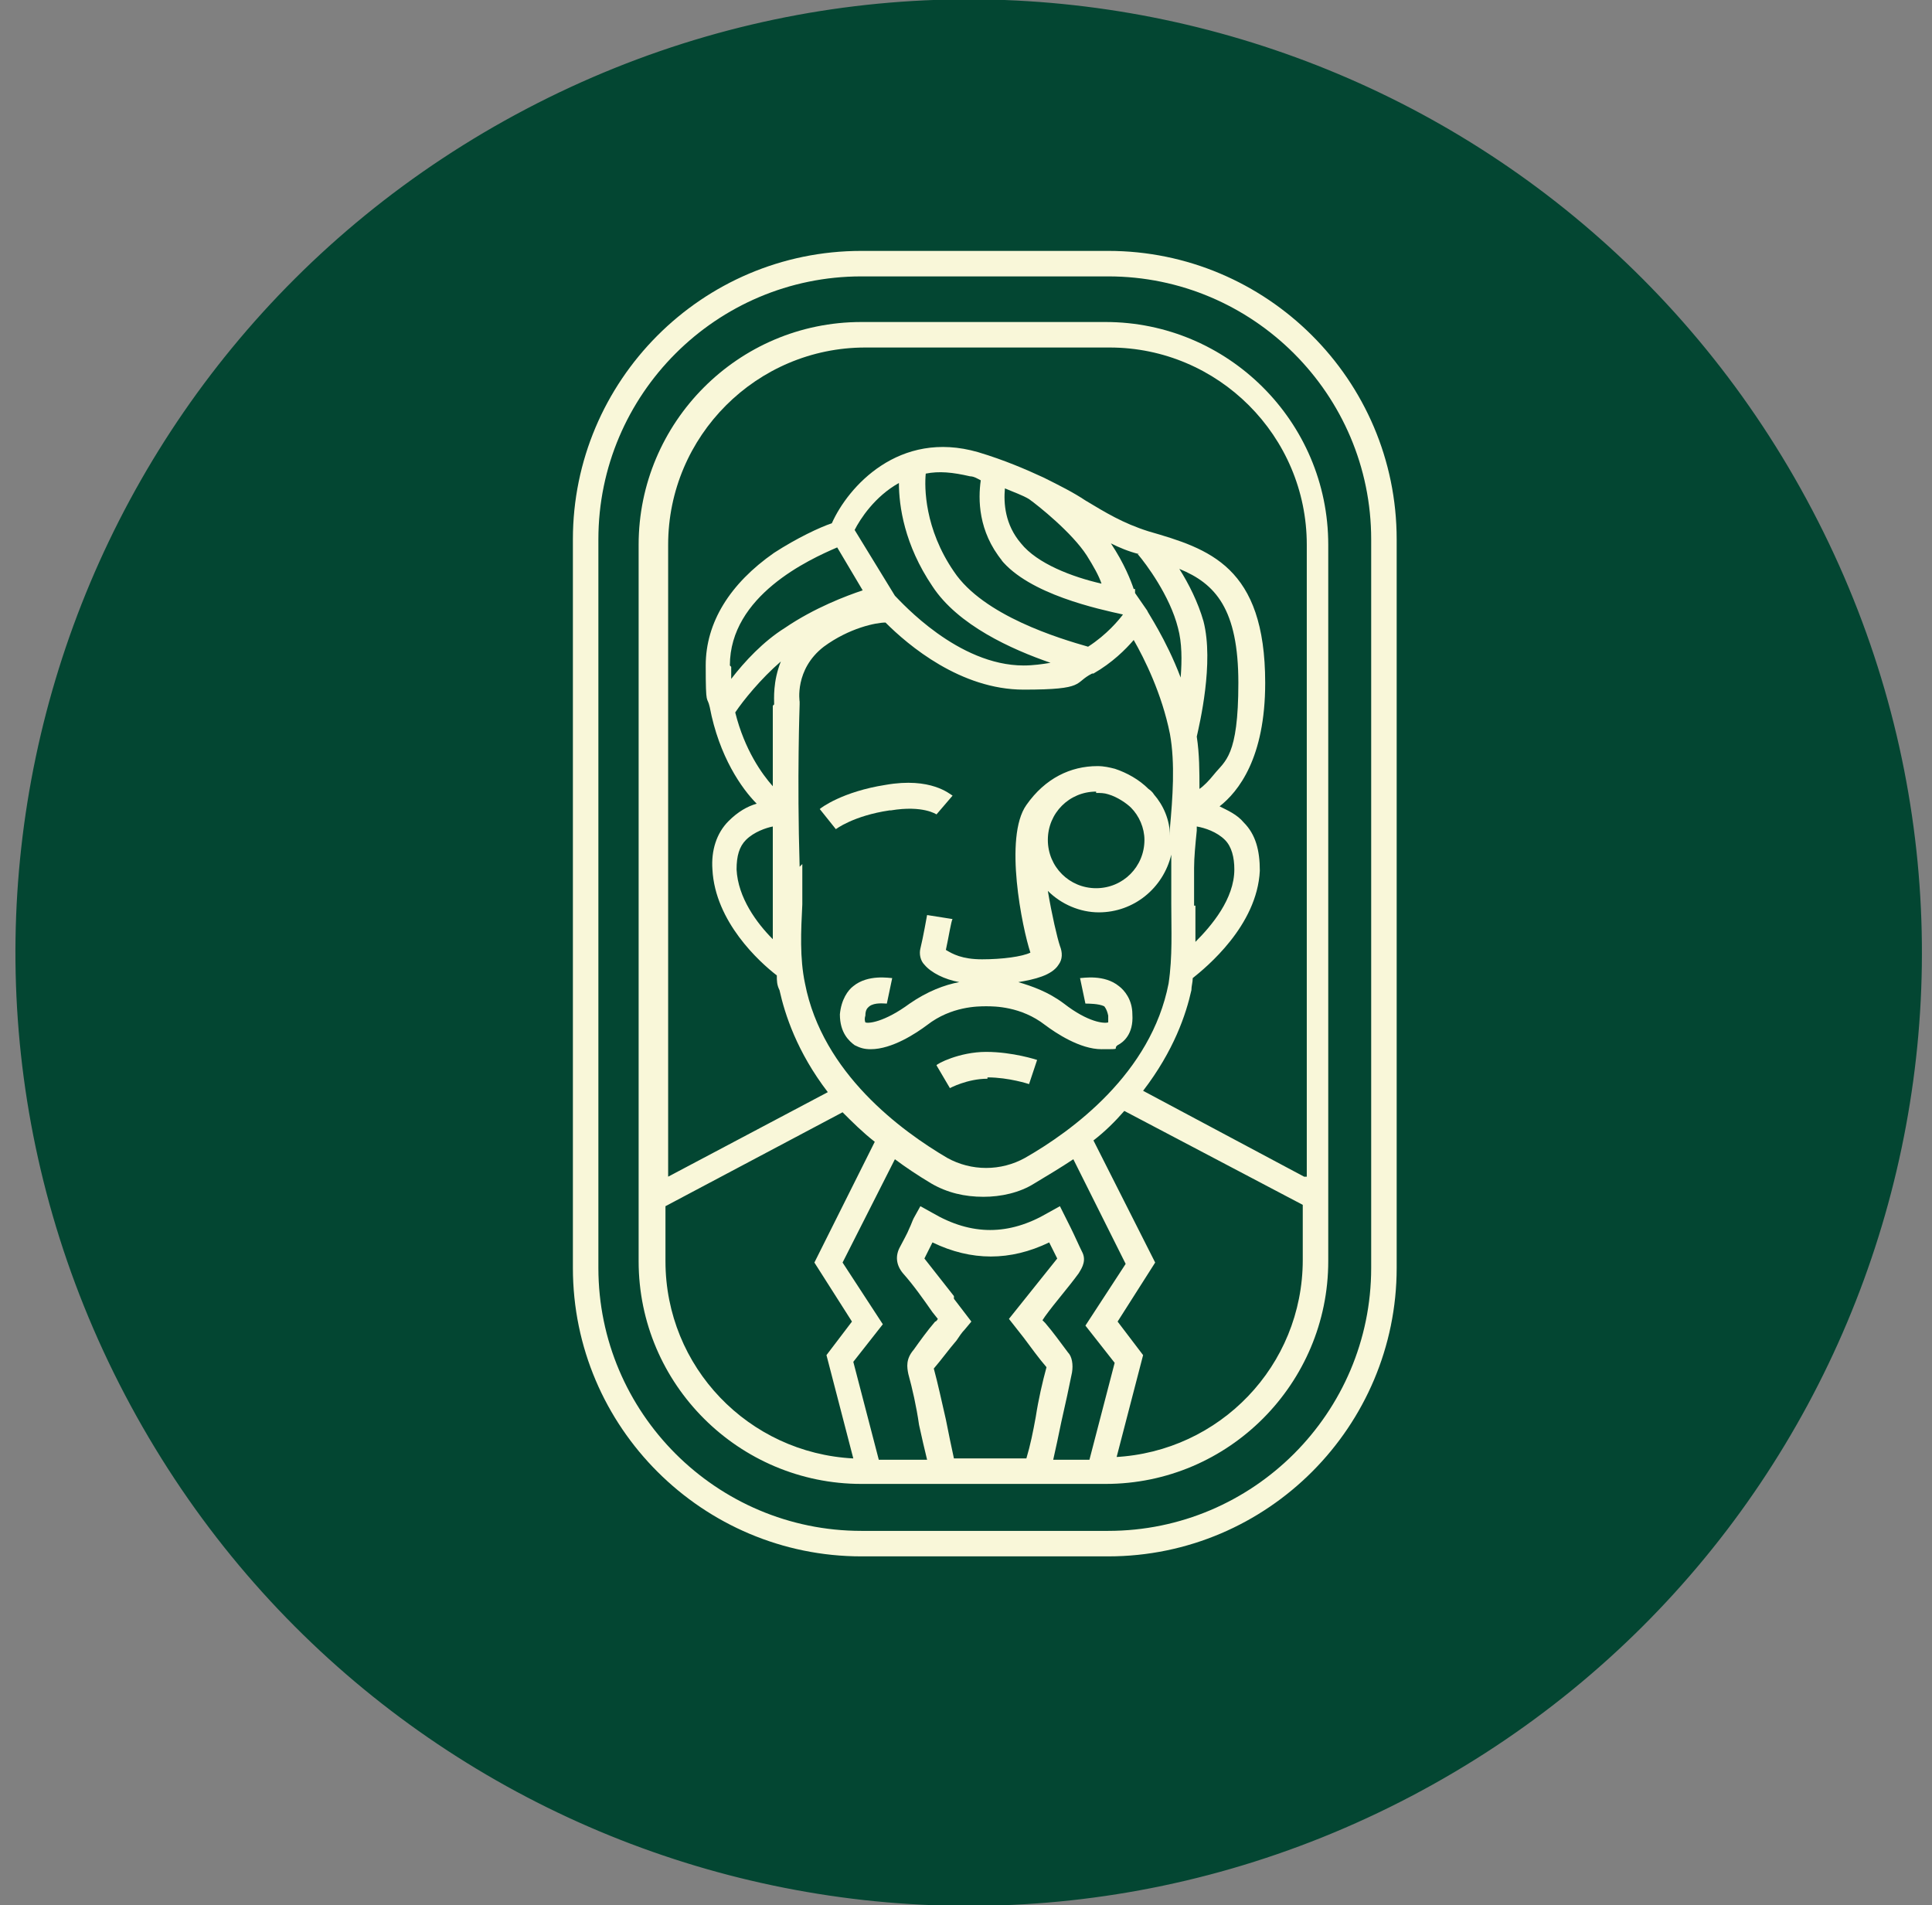 <svg xmlns="http://www.w3.org/2000/svg" id="Layer_1" data-name="Layer 1" viewBox="0 0 144 142"><rect x="0" y="0" width="144" height="142" fill="#808080" stroke="none"/><defs><style>      .cls-1 {        fill: none;        stroke: #034632;        stroke-width: 2px;      }      .cls-2 {        fill: #034632;      }      .cls-2, .cls-3 {        stroke-width: 0px;      }      .cls-3 {        fill: #f9f7d9;      }    </style></defs><g id="Layer_2" data-name="Layer 2"><path class="cls-2" d="M39.7,9h0c34.3-18,76.5-4.8,94.5,29.5h0c18,34.3,4.8,76.5-29.5,94.5h0c-34.3,18-76.5,4.8-94.5-29.5h0C-7.8,69.2,5.4,27,39.7,9Z"></path><path class="cls-1" d="M39.7,9h0c34.3-18,76.5-4.8,94.5,29.5h0c18,34.3,4.8,76.5-29.5,94.5h0c-34.3,18-76.5,4.8-94.5-29.5h0C-7.8,69.2,5.4,27,39.7,9Z"></path></g><g><path class="cls-3" d="M82.6,18.7h-18.4c-11.9,0-21.5,9.7-21.5,21.5v54.3c0,11.9,9.7,21.5,21.5,21.5h18.4c11.9,0,21.5-9.7,21.5-21.5v-54.3c0-11.9-9.7-21.5-21.5-21.5ZM102.2,94.5c0,10.8-8.8,19.6-19.6,19.6h-18.4c-10.8,0-19.6-8.8-19.6-19.6v-54.3c0-10.8,8.8-19.6,19.6-19.6h18.4c10.8,0,19.6,8.8,19.6,19.6v54.3Z"></path><path class="cls-3" d="M82.4,24h-18.2c-9.2,0-16.6,7.5-16.6,16.6v53.4c0,9.2,7.5,16.6,16.6,16.6h18.2c9.2,0,16.6-7.5,16.6-16.6v-53.4c0-9.2-7.5-16.6-16.6-16.6ZM49.6,94v-4.1l13.2-7c.7.7,1.5,1.5,2.4,2.2l-4.5,9,2.8,4.4-1.9,2.5,2,7.7c-7.8-.4-14-6.8-14-14.7ZM57.6,61.6c0,1,0,2,0,3.1,0,.9,0,1.8,0,2.8,0,.8,0,1.6,0,2.5-1.2-1.2-2.6-3.1-2.7-5.2,0-1,.2-1.7.7-2.2.6-.6,1.5-.9,2-1ZM57.6,52.6c0,.5,0,2.7,0,6-.8-.9-2.1-2.7-2.8-5.5.6-.9,1.9-2.5,3.4-3.8-.6,1.5-.5,2.8-.5,3.2ZM54.4,49.6c0-5.2,5.9-7.9,8-8.8l1.9,3.2c-1.2.4-3.6,1.3-5.8,2.8-1.6,1-3,2.5-4,3.8,0-.3,0-.6,0-.9ZM76.7,37.2c.7.5,3.2,2.5,4.3,4.2.5.8.9,1.5,1.1,2.1-2.2-.5-4.8-1.5-6-3-1.2-1.4-1.3-3-1.2-4.1.7.3,1.3.5,1.8.8ZM89,67.5c0-1,0-1.9,0-2.8,0-.8.1-1.8.2-2.8,0-.1,0-.2,0-.3.6.1,1.5.4,2.1,1,.5.5.7,1.3.7,2.2,0,2.2-1.7,4.2-2.9,5.4,0-.9,0-1.8,0-2.7ZM89.4,58.8c0-1.3,0-2.6-.2-3.9.2-.9,1.3-5.5.5-8.6-.4-1.4-1.1-2.8-1.8-3.9,2.7,1.1,4.4,3,4.4,8.5s-1,5.8-1.8,6.8c-.4.5-.8.9-1.1,1.1ZM84.8,41.3c.6.7,2.4,3.1,3,5.5.3,1.1.3,2.4.2,3.7-1.1-2.9-2.5-4.9-2.5-5l-.9-1.3h0c0,.1,0,0,0,0h0s0,0,0,0v-.3s0,0-.1,0c-.2-.6-.7-1.9-1.7-3.4.6.3,1.3.6,2.1.8ZM74.6,41.7c2.1,2.6,7.3,3.7,9.1,4.1-.3.4-1.2,1.5-2.6,2.4-2.1-.6-7.8-2.3-10-5.6-2.2-3.2-2.2-6.3-2.1-7.3,1-.2,2-.1,3.3.2.3,0,.6.2.8.3-.2,1.4-.2,3.8,1.6,6ZM69.5,43.7c1.9,2.9,5.9,4.7,8.8,5.7-.6.1-1.3.2-2,.2-4.9,0-9.1-4.7-9.6-5.2l-3-4.9c.4-.8,1.5-2.5,3.3-3.5,0,1.7.4,4.6,2.5,7.7ZM59.6,64.6c-.2-6.7,0-12,0-12.1h0c0,0,0-.2,0-.2,0,0-.4-2.4,1.8-4.1,1.9-1.4,3.9-1.8,4.6-1.8,1.7,1.7,5.6,5,10.3,5s3.7-.5,5.1-1.2c0,0,.1,0,.1,0h0c1.4-.8,2.4-1.8,3-2.5.8,1.4,2.1,4,2.7,7,.4,2.2.2,4.8,0,7,0,.2,0,.4,0,.6,0-1.2-.5-2.3-1.2-3.1h0s-.1-.2-.4-.4c-.7-.7-1.6-1.2-2.5-1.5-.4-.1-.8-.2-1.3-.2-2,0-3.9.9-5.3,2.9-1.7,2.4-.3,9.2.3,11-.6.3-2.1.5-3.6.5s-2.2-.4-2.7-.7c.2-.9.4-2.2.5-2.3l-1.9-.3s-.3,1.7-.5,2.5c-.1.4,0,.9.3,1.2.5.6,1.5,1.1,2.6,1.3-1.1.2-2.4.7-3.7,1.6-1.9,1.4-3.1,1.5-3.3,1.4,0,0-.1-.2,0-.5,0-.5.2-.6.3-.7.4-.3,1.1-.2,1.3-.2l.4-1.9c-.2,0-1.8-.3-2.9.6-.4.3-.9,1-1,2.1,0,1.4.7,2,1.1,2.3.4.2.7.3,1.2.3,1.6,0,3.4-1.2,4.2-1.8,1.8-1.4,3.8-1.4,4.4-1.4h0s0,0,0,0c0,0,0,0,0,0h0c.6,0,2.6,0,4.4,1.4.8.6,2.6,1.8,4.2,1.8s.8,0,1.2-.3c.4-.2,1.2-.8,1.1-2.3,0-1.1-.6-1.8-1-2.1-1.1-.9-2.7-.6-2.9-.6l.4,1.9c.2,0,1,0,1.4.2,0,0,.2.2.3.7,0,.3,0,.5,0,.5-.3.1-1.5,0-3.3-1.4-1.2-.9-2.4-1.3-3.4-1.6,1.2-.2,2.5-.5,3-1.3.3-.4.3-.9.1-1.4-.2-.6-.6-2.3-.9-4.1,1,1,2.4,1.6,3.8,1.6,2.6,0,4.8-1.8,5.4-4.3,0,.2,0,.5,0,.7,0,1,0,2,0,3,0,1.9.1,3.9-.2,5.9-1.3,6.7-7.2,11-10.7,13-1.8,1-4,1-5.8,0-3.4-2-9.3-6.3-10.6-13-.4-1.9-.3-3.9-.2-5.9,0-1,0-2,0-3ZM81.7,59.1c.3,0,.6,0,.9.1.7.2,1.4.7,1.7,1,.6.6,1,1.5,1,2.4,0,2-1.6,3.6-3.6,3.6s-3.6-1.6-3.6-3.6,1.6-3.6,3.6-3.6ZM83.1,101.5l-1.9,7.3h-2.7c.2-.9.4-1.8.6-2.8.3-1.3.6-2.7.8-3.7.1-.6,0-1.2-.3-1.5-.6-.8-1.1-1.5-1.7-2.2l-.2-.2.2-.3c.8-1.1,1.7-2.1,2.5-3.2.1-.2.6-.8.3-1.5-.3-.6-.6-1.3-.9-1.9l-.8-1.6-.9.5c-2.9,1.7-5.7,1.7-8.6,0l-.9-.5-.5.9c-.1.2-.2.5-.3.7-.2.5-.5,1-.7,1.4-.4.7-.3,1.4.2,2,.8.9,1.5,1.9,2.2,2.9l.4.5c0,0-.1.2-.2.2-.6.7-1.1,1.4-1.6,2.1-.6.7-.5,1.3-.4,1.8.3,1.1.6,2.4.8,3.8.2.9.4,1.8.6,2.6h-3.6l-1.9-7.3,2.2-2.8-3-4.6,3.9-7.7c.8.6,1.7,1.2,2.7,1.8,1.2.7,2.5,1,3.9,1,1.3,0,2.7-.3,3.8-1,1-.6,2-1.2,2.9-1.8l3.9,7.8-3,4.6,2.2,2.8ZM71.1,96.6c-.7-.9-1.5-1.9-2.2-2.8.2-.4.4-.8.6-1.2,2.9,1.4,5.8,1.4,8.7,0,.2.4.4.8.6,1.2-.8,1-1.6,2-2.4,3l-1.2,1.5,1.1,1.4c.6.8,1.1,1.5,1.7,2.2,0,0,0,0,0,0-.3,1.1-.6,2.4-.8,3.7-.2,1.1-.4,2.1-.7,3.1h-5.4c-.2-.9-.4-1.9-.6-2.9-.3-1.3-.6-2.7-.9-3.8,0,0,0,0,0,0,0,0,0,0,0,0,.6-.7,1.1-1.4,1.7-2.1.2-.3.4-.6.6-.8l.5-.6-1.3-1.7ZM83.2,108.7l2-7.7-1.9-2.5,2.8-4.4-4.6-9.1c.9-.7,1.6-1.4,2.3-2.2l13.3,7v4.1c0,7.9-6.2,14.3-14,14.7ZM97.2,87.7l-12-6.4c2.3-3,3.2-5.7,3.6-7.5,0-.3.1-.6.1-.9,1-.8,4.8-3.9,5-8,0-1.5-.3-2.7-1.2-3.6-.5-.6-1.2-.9-1.8-1.2,1.4-1.1,3.4-3.6,3.4-9.2,0-8.7-4.2-10-8.7-11.3h0c-1.9-.6-3.2-1.4-4.7-2.3-.9-.6-1.9-1.1-3.1-1.7,0,0,0,0,0,0h0c-1.3-.6-2.9-1.3-4.9-1.9-5.9-1.7-9.7,2.6-10.9,5.3-.9.3-2.6,1.1-4.3,2.2-3.3,2.3-5.1,5.2-5.1,8.4s.1,2.2.3,3.1c0,0,0,0,0,0h0c.7,3.7,2.4,6.1,3.5,7.2-.7.2-1.4.6-2.1,1.3-.9.9-1.3,2.2-1.2,3.6.2,3.9,3.5,6.9,4.8,7.9,0,.4,0,.7.2,1.1.4,1.8,1.3,4.6,3.6,7.6l-11.9,6.3v-47.1c0-8.1,6.6-14.7,14.7-14.7h18.2c8.1,0,14.7,6.6,14.7,14.7v47.1Z"></path><path class="cls-3" d="M66.4,60.4c2.4-.4,3.4.3,3.4.3l.6-.7.6-.7c-.2-.1-1.6-1.4-5-.8-3.2.5-4.8,1.7-4.9,1.8l1.2,1.5s1.3-1,4-1.4Z"></path><path class="cls-3" d="M73.6,80.3c1.6,0,3.1.5,3.1.5l.6-1.8c0,0-1.8-.6-3.8-.6s-3.7.9-3.7,1l1,1.7s1.3-.7,2.8-.7Z"></path></g></svg>